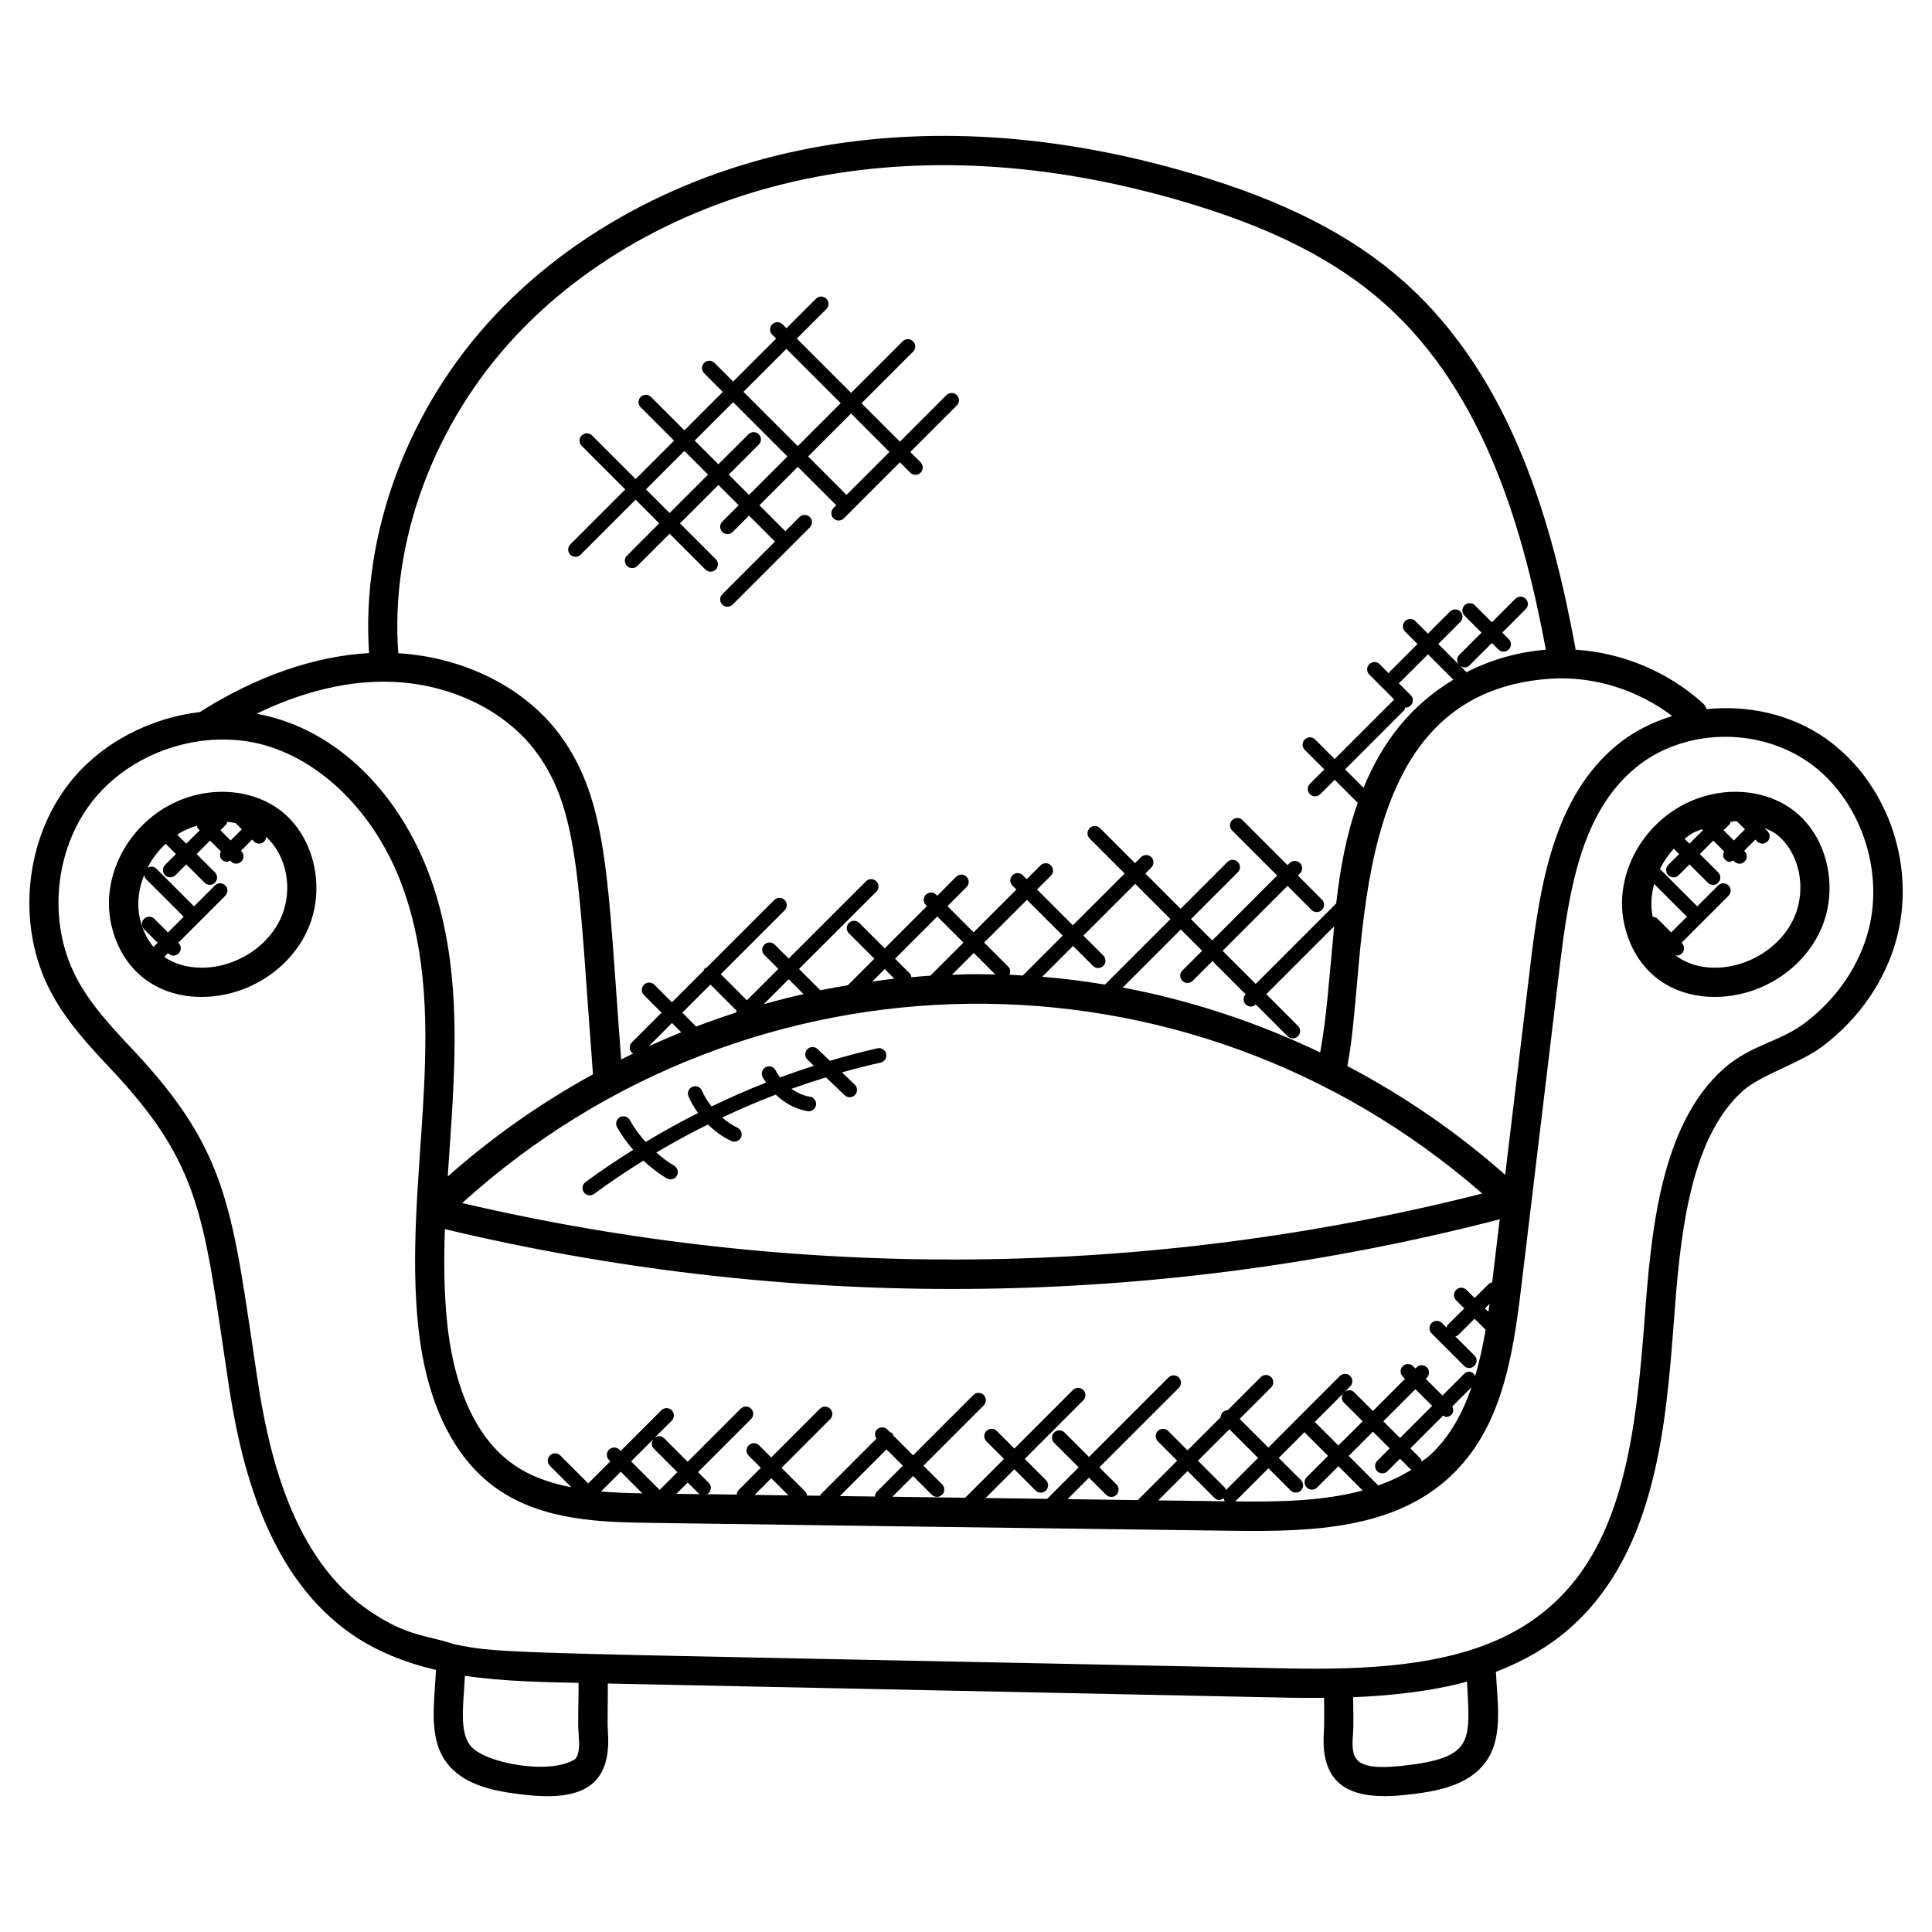 <?xml version="1.0" encoding="UTF-8"?> <svg xmlns="http://www.w3.org/2000/svg" id="Layer_1" height="512" viewBox="0 0 66 66" width="512"> <g> <path d="m62.378 25.234c-1.182-.835-2.66-1.155-4.077-1.009-.027-.074-.066-.143-.128-.199-1.2-1.087-2.753-1.729-4.355-1.833-.001-.017.004-.032.001-.049-.757-4.085-2.109-9.201-5.878-12.538-1.785-1.58-4.071-2.745-7.195-3.668-4.415-1.305-8.658-1.626-12.613-.957-4.436.751-8.422 2.808-11.225 5.792-2.989 3.183-4.575 7.473-4.3 11.537-1.873.106-3.857.794-5.778 2.013-1.722.207-3.381 1.061-4.453 2.418-1.545 1.966-1.817 4.886-.664 7.1.541 1.046 1.339 1.896 2.112 2.718 3.086 3.287 3.133 5.08 3.97 10.63.411 2.764 1.302 6.67 4.288 8.685.801.538 1.73.919 2.811 1.174-.061 1.207-.267 2.373.394 3.208.617.774 1.704.953 2.674 1.061 1.88.205 2.945-.271 2.804-2.18-.022-.244.004-1.272-.003-1.625l22.756.474c.896.021 1.237.018 1.714.014.001.214.01.943-.006 1.143-.14 1.889.937 2.377 2.803 2.173.975-.106 2.065-.285 2.676-1.062.654-.826.455-1.973.396-3.142 1.009-.387 1.896-.912 2.626-1.579 2.854-2.598 3.189-6.909 3.455-10.412.198-2.615.47-6.197 2.375-7.872.628-.546 1.949-.929 2.726-1.522 1.263-.961 2.161-2.29 2.528-3.743.632-2.512-.368-5.287-2.434-6.75zm-5.254-.773c-.687.213-1.336.535-1.89.994-2.104 1.738-2.609 4.631-2.946 7.444l-.869 7.234c-1.644-1.453-3.458-2.699-5.391-3.715.742-3.762-.167-12.749 6.919-13.231 1.469-.102 2.998.373 4.177 1.274zm-6.268 19.401-.48.48-.279-.278c-.098-.098-.256-.098-.354 0s-.098.256 0 .354l.278.278-.567.566c-.025.025-.025.06-.038.091l-.157-.157c-.098-.098-.256-.098-.354 0s-.098.256 0 .354l1.109 1.109c.233.233.589-.118.354-.354l-.652-.652c.031-.012.066-.013.091-.038l.567-.566.377.376c-.093.548-.207 1.078-.355 1.58-.096-.189-.278-.173-.382-.069l-.737.737-.571-.57.038-.038c.098-.098.098-.256 0-.354s-.256-.098-.354 0l-.038.038-.078-.078c-.098-.098-.256-.098-.354 0s-.098.256 0 .354l.078.078-1.098 1.098-.644-.644c-.085-.085-.211-.082-.308-.019l.177-.177c.098-.098.098-.256 0-.354s-.256-.098-.354 0l-1.378 1.378c-.004.004-.011.002-.015.007-.004.004-.003.011-.007.016l-1.043 1.043-.979-.979 1.074-1.074c.098-.098.098-.256 0-.354s-.256-.098-.354 0l-1.13 1.131c-.062.002-.123.024-.17.071s-.069.109-.071.17l-1.13 1.13-.66-.661c-.098-.098-.256-.098-.354 0s-.098.256 0 .354l.66.661-1.346 1.346c-.8-.01-1.599-.022-2.399-.033l.733-.733.584.584c.098.098.256.098.354 0s.098-.256 0-.354l-.584-.584 2.714-2.714c.098-.098.098-.256 0-.354s-.256-.098-.354 0l-2.714 2.714-.838-.838c-.098-.098-.256-.098-.354 0s-.098.256 0 .354l.839.838-1.067 1.067c-.003.003-.002.007-.004.01-.703-.009-1.405-.019-2.108-.028l.982-.982.725.725c.098.098.256.098.354 0s.098-.256 0-.354l-.725-.725 2-2c.098-.098.098-.256 0-.354s-.256-.098-.354 0l-2 2-.601-.601c-.098-.098-.256-.098-.354 0s-.098.256 0 .354l.601.601-1.326 1.326c-.829-.011-1.658-.022-2.487-.034l.707-.707.638.638c.098.098.256.098.354 0s.098-.256 0-.354l-.638-.638 2.059-2.059c.098-.098.098-.256 0-.354s-.256-.098-.354 0l-2.059 2.059-.68-.681c-.012-.025-.01-.055-.031-.076s-.051-.019-.076-.031l-.093-.094c-.098-.098-.256-.098-.354 0-.086.086-.083.215-.017.312l-1.902 1.903c-.013.013-.01.033-.02.048-.151-.002-.302-.004-.453-.006-.008-.049-.019-.099-.057-.137l-.811-.811 1.663-1.663c.098-.098.098-.256 0-.354s-.256-.098-.353 0l-1.663 1.663-.414-.414c-.098-.098-.256-.098-.354 0s-.098.256 0 .354l.414.414-.758.758c-.044.043-.06.101-.065.157-.347-.005-.695-.009-1.042-.014.028-.012.061-.012.084-.035.098-.098.098-.256 0-.354l-.365-.365 1.813-1.813c.098-.098.098-.256 0-.354s-.256-.098-.354 0l-1.813 1.813-.808-.807c-.089-.089-.224-.086-.322-.013l.586-.585c.098-.098.098-.256 0-.354s-.256-.098-.354 0l-1.391 1.391-.045-.045c-.098-.098-.256-.098-.353 0-.098.098-.098.256 0 .354l.045.045-.754.754-.955-.955c-.098-.098-.256-.098-.354 0s-.098.256 0 .354l.733.733c-.717-.139-1.407-.372-1.99-.786-1.555-1.1-2.082-3.217-2.25-4.798-.114-1.067-.119-2.152-.081-3.235 5.688 1.36 11.514 2.045 17.341 2.045 6.292 0 12.581-.799 18.694-2.381l-.259 2.157c-.04.012-.085.018-.118.052zm.029.677c-.012.091-.025.182-.038.273l-.117-.117zm-9.045 6.277-.916-.916 1.074-1.074.979.979-1.1 1.1c-.012-.03-.012-.065-.037-.089zm.005.47c-.759-.01-1.518-.021-2.277-.031l1.002-1.002.916.916c.085.085.195.101.317.015.012.036.015.074.042.102zm.355.003 1.131-1.131.759.759c.098.098.256.098.353 0 .098-.098.098-.256 0-.354l-.759-.759.877-.877.807.807-.728.727c-.098.098-.098.256 0 .354s.256.098.354 0l.728-.727.829.829c-1.333.362-2.855.394-4.353.373 0 0 .002 0 .002-.001zm3.705-3.379.644.644-.827.827-.807-.807.972-.972c-.064.097-.067.223.018.308zm.17 1.825.827-.827.571.571-.425.425c-.098.098-.098.256 0 .354s.256.098.353 0l.425-.425.347.347c.014.014.034.011.05.021-.351.229-.738.399-1.141.544zm1.181-1.181 1.098-1.098.571.57-1.098 1.098zm.925.924 1.119-1.119c.035.018.068.044.106.044.064 0 .128-.024.177-.073.078-.078.076-.19.029-.283l.658-.658c-.304.883-.73 1.671-1.385 2.29-.098.094-.21.166-.315.249-.012-.035-.014-.074-.042-.102zm-18.22 1.474c-.047.047-.07.11-.071.172-.399-.006-.799-.011-1.198-.016l1.593-1.594.557.557zm-3.027.132c-.385-.005-.771-.01-1.156-.016l.57-.57zm-5.374-1.161.76-.76c-.073.098-.076.233.013.322l.808.807-.612.612c-.005-.006-.003-.015-.008-.02zm.384 1.092c-.454-.008-.93-.022-1.412-.064l.674-.674zm1.55-.369.365.365c.021.021.052.02.078.032-.276-.004-.553-.007-.829-.011zm27.142-9.873c-11.394 2.891-23.4 3.002-34.848.325 9.833-8.901 24.733-9.144 34.848-.325zm-28.475-5.031.795-.795.317.317c-.374.151-.745.311-1.112.478zm1.148-1.148.961-.961.899.9c-.014.017-.015.038-.024.057-.461.148-.917.309-1.369.481-.004-.004-.002-.011-.006-.015zm2.78-.288.854-.853.506.506c-.456.104-.91.22-1.36.347zm3.707-.774.428-.428.328.328c-.253.028-.504.065-.756.1zm7.896-.889-.681-.681 1.769-1.769 1.204 1.204-2.238 2.238c-.71-.117-1.423-.209-2.141-.268l1.052-1.052.681.681c.098.098.256.098.354 0 .097-.097.097-.256 0-.353zm2.699.863c.098.098.256.098.354 0l.674-.674 1.133 1.133c-.092.098-.093.251.003.347.091.091.239.104.347.003l1.084 1.084c.098.098.256.098.354 0s.098-.256 0-.354l-1.082-1.082 2.319-2.319c-.202 2.149-.262 3.104-.477 4.309-2.143-1.025-4.412-1.778-6.745-2.217l1.984-1.984.728.728-.674.674c-.099.096-.099.254-.002.352zm-5.451-.18c-.152-.009-.303-.023-.455-.029.038-.091.038-.194-.035-.268l-.83-.829 1.461-1.461 1.223 1.222zm-.937-.036c-1.014-.02-.771-.013-1.484.011l.747-.747zm-2.22.04c-.217.013-.433.035-.65.054-.009-.047-.018-.095-.054-.131l-.502-.502 1.443-1.443.893.893zm16.409-9.583-.414-.415c.013-.009.03-.006.041-.017l.963-.963.867.867c-1.454.88-2.413 2.101-3.068 3.693l-.63-.63 2.013-2.014c.027-.027.029-.064.041-.098.003 0 .006.004.009.004.064 0 .128-.024.177-.073.099-.098.099-.256.001-.354zm-30.557-12.289c2.655-2.826 6.441-4.776 10.664-5.491 3.804-.643 7.896-.33 12.163.93 2.978.88 5.144 1.978 6.815 3.457 3.504 3.101 4.8 7.937 5.532 11.842-.951.075-1.874.339-2.713.769-.088-.095-.125-.13-.217-.222.123.092.239.07.322-.013l.765-.765.222.222c.098.098.256.098.354 0s.098-.256 0-.354l-.223-.222.802-.802c.098-.098.098-.256 0-.353-.098-.098-.256-.098-.354 0l-.802.802-.58-.58c-.098-.098-.256-.098-.354 0s-.098.256 0 .354l.58.58-.765.765c-.089.089-.086.224-.013.322l-.699-.699.755-.755c.098-.098.098-.256 0-.354s-.256-.098-.354 0l-.755.755-.427-.427c-.098-.098-.256-.098-.354 0s-.098.256 0 .354l.426.427-.963.963c-.011.011-.008.028-.017.041l-.314-.314c-.098-.098-.256-.098-.354 0s-.098.256 0 .354l.86.86c-.009.007-.021.004-.029.012l-2.013 2.014-.668-.668c-.098-.098-.256-.098-.354 0s-.098.256 0 .354l.668.668-.492.492c-.098.098-.098.256 0 .354s.256.098.354 0l.492-.492.784.784c.001.001.003.001.004.002-.407 1.16-.598 2.255-.736 3.439l-2.749 2.749-1.131-1.131 2.217-2.218.821.822c.098.098.256.098.354 0s.098-.256 0-.354l-.821-.822.072-.072c.098-.098.098-.256 0-.354s-.256-.098-.354 0l-.072.072-1.538-1.538c-.098-.098-.256-.098-.354 0s-.098.256 0 .354l1.538 1.538-2.217 2.218-.728-.728 1.6-1.6c.098-.098.098-.256 0-.354s-.256-.098-.353 0l-1.6 1.6-1.204-1.204.204-.205c.098-.098.098-.256 0-.354s-.256-.098-.354 0l-.204.204-1.195-1.195c-.098-.098-.256-.098-.354 0s-.098.256 0 .354l1.195 1.195-1.769 1.769-1.223-1.222.472-.472c.098-.098.098-.256 0-.353-.098-.098-.256-.098-.353 0l-.472.472-.134-.134c-.098-.098-.256-.098-.354 0s-.098.256 0 .354l.134.134-1.461 1.461-.893-.893.652-.652c.098-.098.098-.256 0-.354s-.256-.098-.354 0l-.645.65-.036-.036c-.098-.098-.256-.098-.354 0s-.098.256 0 .354l.036.036-1.443 1.443-.87-.869c-.098-.098-.256-.098-.353 0-.098.098-.098.256 0 .354l.87.869-.907.907c-.316.053-.632.107-.946.171-.003-.004-.002-.01-.006-.014l-.715-.715 2.642-2.641c.098-.098.098-.256 0-.354s-.256-.098-.353 0l-2.642 2.641-.477-.477c-.098-.098-.256-.098-.354 0s-.098.256 0 .354l.477.477-1.073 1.072-.892-.893 2.18-2.18c.098-.098.098-.256 0-.354s-.256-.098-.354 0l-2.311 2.311c-.021.011-.047.009-.065.027s-.016.043-.027.065l-1.092 1.092-.601-.601c-.098-.098-.256-.098-.354 0s-.098.256 0 .354l.601.601-1.014 1.014c-.098.098-.098.256 0 .354.015.015.037.012.054.022-.142.068-.281.139-.421.209-.464-6.081-.424-8.81-2.08-11.071-1.197-1.633-3.283-2.671-5.534-2.807-.282-3.811 1.21-7.856 4.029-10.857zm-4.575 11.829h.053c2.125 0 4.122.927 5.221 2.426 1.463 1.997 1.427 4.497 1.923 10.986-1.773.976-3.443 2.144-4.962 3.494.224-3.406.595-6.969-.611-10.262-.983-2.688-3.065-5.02-5.916-5.551 1.459-.708 2.919-1.083 4.292-1.093zm6.588 36.806c-.824.549-3.087.156-3.58-.46-.384-.488-.236-1.386-.185-2.386 1.28.197 2.851.221 3.88.242.011.445-.032 1.338.003 1.727.029.386.038.695-.118.877zm28.271.228c-1.735.189-1.759-.266-1.697-1.104.025-.328.004-.898.003-1.238 1.239-.048 2.7-.203 3.891-.533.1 2.028.27 2.603-2.197 2.875zm15.921-28.582c-.312 1.233-1.08 2.367-2.164 3.192-.891.679-1.829.739-2.779 1.565-2.213 1.945-2.502 5.763-2.713 8.55-.295 3.864-.705 7.54-3.131 9.748-.725.662-1.585 1.156-2.631 1.512-2.086.711-4.618.735-6.883.68-26.945-.562-26.244-.466-28.026-.817h-.001c-1-.333-1.574-.253-2.871-1.124-2.658-1.793-3.474-5.426-3.857-8.004-.856-5.685-.941-7.666-4.23-11.166-.759-.808-1.476-1.57-1.953-2.494-.979-1.878-.748-4.353.561-6.019.898-1.136 2.282-1.866 3.723-2.052.009.002.953-.158 1.999.104 2.094.524 3.956 2.388 4.862 4.863 1.715 4.679.005 10.006.544 15.056.272 2.562 1.194 4.467 2.666 5.509 1.593 1.13 3.657 1.158 5.316 1.182 6.625.095 13.25.183 19.874.27 2.707.036 5.517-.066 7.429-1.886 1.696-1.604 2.101-3.976 2.396-6.468l1.312-10.919c.325-2.721.768-5.288 2.59-6.793 1.621-1.341 4.17-1.416 5.929-.175 1.707 1.207 2.565 3.599 2.038 5.686z"></path> <path d="m61.31 27.718c-1.083-.855-2.745-.895-4.04-.093-1.363.843-2.099 2.453-1.789 3.915.303 1.432 1.327 2.366 2.741 2.5 1.754.158 3.392-.879 4.009-2.35.584-1.389.188-3.097-.921-3.972zm-2.229.445c.024-.024.024-.058.036-.087.056-.003.113-.023.168-.023.02 0 .037.008.056.008l.27.27-.381.381-.349-.349zm-1.285.313c.108-.067.228-.099.342-.15l.036.036-.459.459-.166-.166c.081-.062.16-.125.247-.179zm-1.169 2.913c-.047-.047-.108-.068-.169-.07-.075-.365-.051-.749.052-1.121l1.118 1.118-.537.537zm4.682-.085c-.466 1.109-1.754 1.866-2.993 1.74-.306-.029-.733-.134-1.11-.429.025.008.046.03.072.03.064 0 .128-.024.177-.073.098-.098.098-.256 0-.354l-.011-.011 1.605-1.605c.098-.098.098-.256 0-.353-.098-.098-.256-.098-.354 0l-.714.714-1.276-1.276c.124-.249.283-.483.475-.693l.182.182-.37.37c-.098.098-.098.256 0 .353.098.098.256.098.354 0l.37-.37.626.626c.098.098.256.098.353 0 .098-.098.098-.256 0-.354l-.626-.626.459-.459.371.371c-.045.093-.047.203.03.28.107.107.187.076.28.03.146.146.289.133.388.034.098-.098.098-.256 0-.354l-.013-.013.381-.381.063.063c.098.098.256.098.353 0 .098-.098.098-.256 0-.354l-.107-.107c.144.065.294.12.416.217.769.608 1.035 1.812.619 2.802z"></path> <path d="m9.62 27.718c-1.083-.855-2.744-.895-4.04-.093-1.362.843-2.098 2.453-1.789 3.915.303 1.432 1.328 2.366 2.741 2.5 1.746.158 3.39-.874 4.009-2.35.583-1.389.187-3.097-.921-3.972zm-1.891.445c.024-.024.024-.058.036-.088.097.006.189.027.284.044l.211.211-.381.381-.349-.348zm-1.623.313c.195-.12.406-.199.619-.268.012.034.013.07.04.097l.058.058-.459.459-.309-.309c.017-.012.033-.026.051-.037zm-.862 3.871c-.206-.246-.38-.568-.475-1.014-.1-.473-.032-.976.158-1.445.009.049.019.098.056.136l1.292 1.292-.537.537-.464-.464c-.098-.098-.256-.098-.353 0-.098.098-.098.256 0 .354l.464.464zm4.375-1.043c-.465 1.11-1.753 1.865-2.993 1.74-.281-.026-.665-.113-1.017-.355l.129-.129.011.011c.098.098.256.098.353 0 .098-.098.098-.256 0-.354l-.011-.011 1.605-1.605c.098-.098.098-.256 0-.353-.098-.098-.256-.098-.354 0l-.714.714-1.291-1.292c-.083-.083-.205-.08-.301-.022.156-.304.367-.584.624-.823l.35.35-.37.37c-.098.098-.098.256 0 .353.098.098.256.098.354 0l.37-.37.626.626c.098.098.256.098.353 0 .098-.098.098-.256 0-.354l-.626-.626.459-.459.371.371c-.045.093-.047.203.03.28.049.049.113.073.177.073.037 0 .069-.026.104-.043l.034.034c.098.098.256.098.353 0 .098-.098.098-.256 0-.354l-.013-.013.381-.381.063.063c.135.135.394.087.418-.155.691.631.922 1.767.525 2.714z"></path> <path d="m19.836 18.947 1.877-1.877.808.809-1.102 1.102c-.098.098-.098.256 0 .353.098.098.256.098.354 0l1.102-1.101 1.223 1.223c.098.098.256.098.354 0s.098-.256 0-.354l-1.223-1.222 1.313-1.312.692.692-.559.559c-.098.098-.098.256 0 .354s.256.098.354 0l.559-.559.886.886-1.799 1.799c-.098.098-.098.256 0 .354s.256.098.354 0l2.636-2.636c.098-.098.098-.256 0-.354s-.256-.098-.354 0l-.483.483-.886-.886 1.313-1.313 1.313 1.313-.095.095c-.098.098-.098.256 0 .354s.256.098.354 0l1.915-1.915.353.353c.098.098.256.098.354 0s.098-.256 0-.354l-.353-.352 1.591-1.591c.098-.098.098-.256 0-.353-.098-.098-.256-.098-.354 0l-1.591 1.591-1.312-1.313 1.762-1.762c.098-.098.098-.256 0-.354s-.256-.098-.354 0l-1.762 1.762-1.855-1.855 1.009-1.009c.098-.098.098-.256 0-.353-.098-.098-.256-.098-.354 0l-1.009 1.009-.133-.133c-.098-.098-.256-.098-.354 0s-.098.256 0 .354l.133.133-1.467 1.467-.637-.637c-.098-.098-.256-.098-.354 0s-.098.256 0 .354l.637.637-1.312 1.313-1.141-1.141c-.098-.098-.256-.098-.353 0-.098.098-.098.256 0 .353l1.141 1.141-1.312 1.312-1.49-1.489c-.098-.098-.256-.098-.354 0s-.098.256 0 .353l1.489 1.49-1.877 1.877c-.098.098-.098.256 0 .354.097.094.255.094.353-.004zm10.55-3.508-1.467 1.467-1.313-1.313 1.467-1.467zm-3.521-3.521 1.855 1.855-1.467 1.467-1.855-1.855zm-1.82 1.821 1.855 1.855-1.313 1.313-.692-.692 1.026-1.026c.098-.098.098-.256 0-.353-.098-.098-.256-.098-.354 0l-1.026 1.025-.809-.809zm-1.666 1.666.809.809-1.313 1.312-.808-.808z"></path> <path d="m19.947 40.732c.082.112.24.134.35.053.543-.403 1.108-.777 1.683-1.137.245.228.508.436.799.608.115.068.27.033.342-.089.07-.119.03-.272-.089-.343-.22-.129-.421-.285-.612-.451.574-.343 1.163-.66 1.763-.959.234.229.501.424.797.563.13.059.275.001.333-.12.059-.126.004-.274-.121-.333-.19-.089-.362-.212-.523-.347.601-.284 1.212-.546 1.832-.784.3.288.674.498 1.087.567.149.021.267-.079.288-.206.023-.137-.069-.265-.206-.288-.227-.037-.443-.136-.634-.27.391-.14.784-.27 1.18-.392l.638.61c.1.095.258.092.354-.008.095-.1.092-.258-.008-.354l-.437-.418c.438-.123.879-.236 1.322-.335.135-.03.22-.164.189-.299-.03-.135-.164-.216-.298-.189-.546.123-1.087.27-1.626.428l-.419-.401c-.099-.094-.257-.093-.354.008-.095.1-.092.258.008.354l.219.209c-.388.124-.774.256-1.157.398-.053-.075-.108-.15-.146-.234-.058-.126-.208-.181-.331-.123-.126.059-.18.207-.123.332.033.072.083.133.125.2-.632.247-1.253.522-1.865.816-.129-.167-.245-.344-.326-.539-.053-.127-.201-.188-.327-.134-.127.053-.187.199-.134.327.085.203.2.391.329.569-.611.308-1.209.638-1.793.991-.205-.229-.389-.476-.539-.748-.067-.12-.22-.166-.339-.098-.121.066-.165.219-.098.34.154.279.343.533.549.773-.555.35-1.102.713-1.628 1.103-.113.083-.137.239-.054.35z"></path> </g> </svg> 